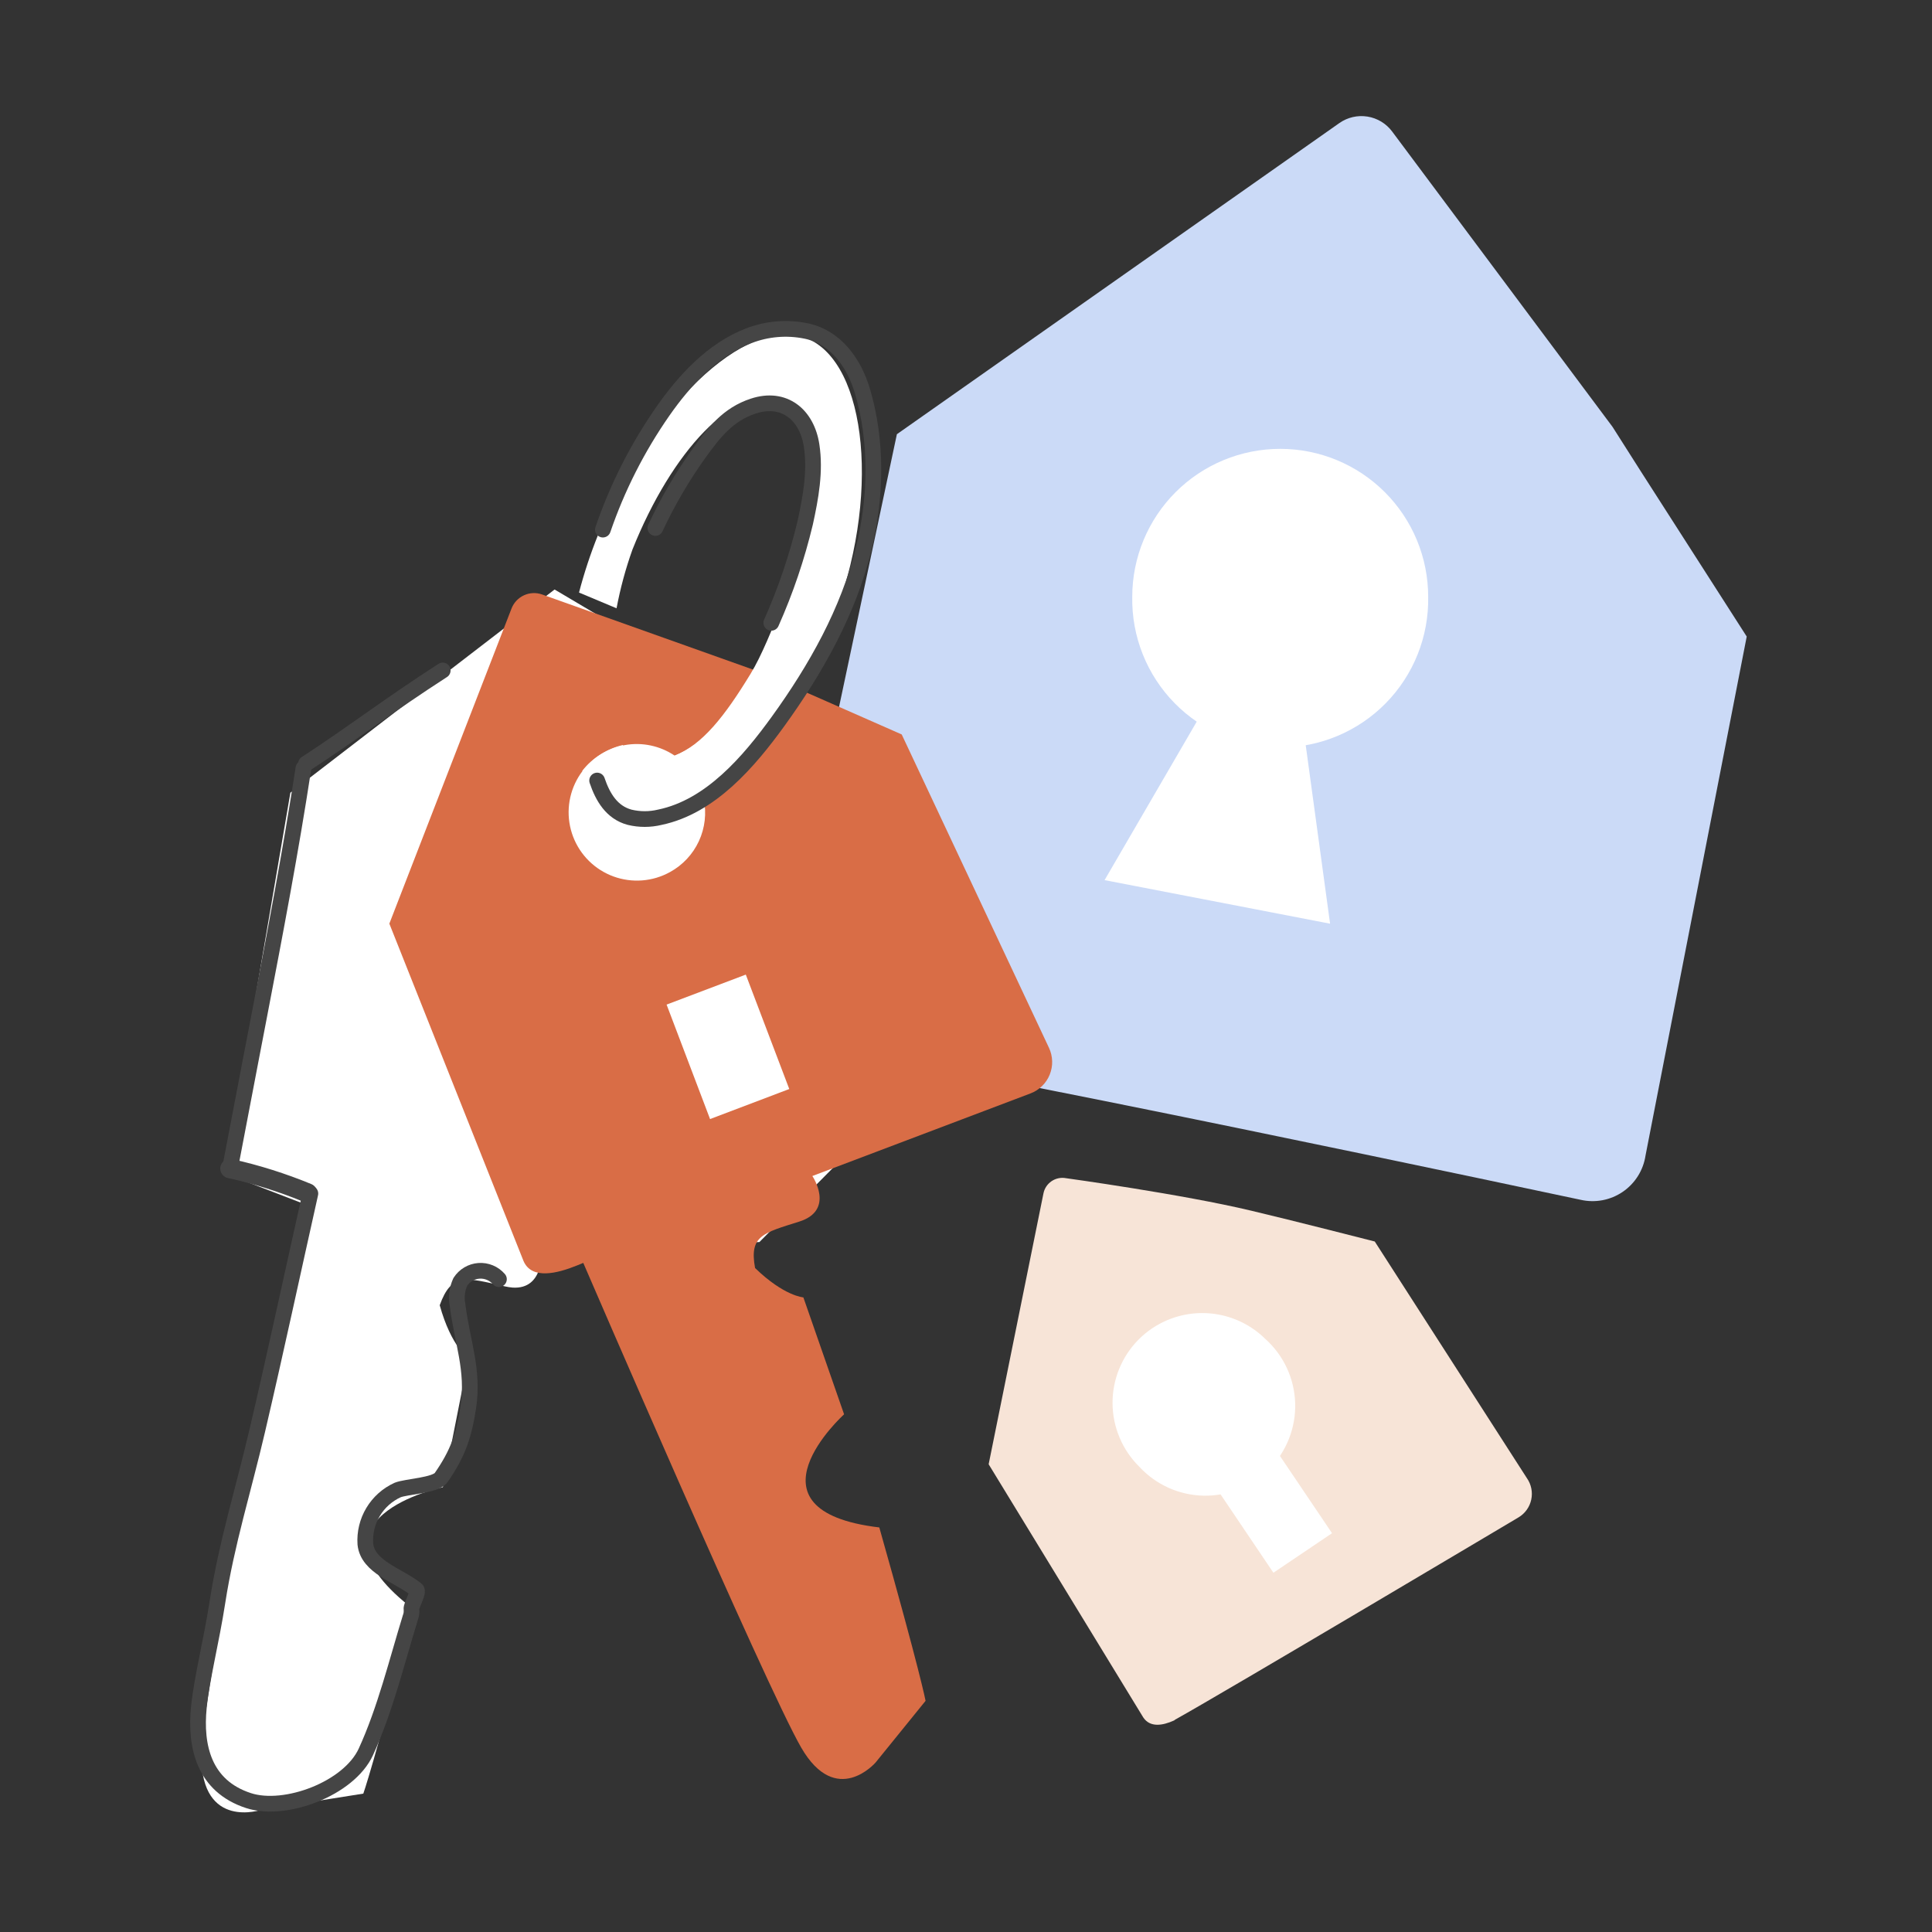 <svg width="400" height="400" viewBox="0 0 400 400" fill="none" xmlns="http://www.w3.org/2000/svg"><rect x="0" y="0" width="400" height="400" fill="#333333" stroke="none"/><g clip-path="url(#clip0_988_2377)"><path d="M333.86 88.38L288.23 27.23C286.994 25.573 285.161 24.463 283.12 24.136C281.079 23.81 278.991 24.292 277.3 25.48L185.69 89.9L160.74 207.55C159.84 212.49 164.06 215.36 169.01 217.09C169.17 217.09 169.32 217.09 169.47 217.09C189.81 219.09 327.23 248.4 327.23 248.4C328.721 248.744 330.266 248.775 331.769 248.493C333.273 248.21 334.701 247.62 335.965 246.759C337.23 245.897 338.302 244.784 339.115 243.488C339.928 242.193 340.464 240.743 340.69 239.23L361.64 131.79L339.69 97.55L333.86 88.38Z" fill="#CBDAF7"/><path d="M160.43 160.52L146 140.52L114.82 122.05L60.12 164.12L46.63 242.98L63.35 249.41C63.35 249.41 41.69 348.15 41.69 363.55C41.69 378.95 54.15 374.69 54.15 374.69L75.22 371.35C75.22 371.35 77.34 365.51 85.76 333.3C60.76 314.3 91.69 307.91 91.69 307.91L96.97 281.23C96.97 281.23 93.42 278.84 91.04 270.23C93.51 263.41 96.43 264.48 104.58 266.34C105.085 266.454 105.596 266.534 106.11 266.58C112.63 267.01 112.11 259.15 112.11 259.15L157.23 257.15L175.71 238.52L178.3 185.39L160.43 160.52Z" fill="white"/><path d="M174.76 292.82L166.33 268.61C166.33 268.61 162.33 268.36 156.33 262.53C155.1 255.83 157.97 255.29 165.47 252.92C172.97 250.55 168.19 243.48 168.19 243.48L213.36 226.38C214.254 226.041 215.069 225.521 215.752 224.852C216.436 224.183 216.974 223.381 217.332 222.494C217.691 221.608 217.863 220.657 217.836 219.701C217.81 218.746 217.587 217.805 217.18 216.94L186.69 152.06L163.42 141.81C157.97 151.3 151.49 158.75 145.05 163.16C145.339 163.894 145.557 164.654 145.7 165.43C146.31 168.369 145.958 171.426 144.698 174.151C143.437 176.875 141.335 179.122 138.7 180.56C136.93 181.538 134.97 182.124 132.953 182.279C130.936 182.435 128.909 182.155 127.01 181.461C125.11 180.766 123.382 179.671 121.941 178.252C120.5 176.832 119.381 175.119 118.659 173.23C117.937 171.34 117.628 169.318 117.754 167.299C117.88 165.28 118.438 163.312 119.39 161.527C120.342 159.743 121.665 158.183 123.272 156.953C124.878 155.724 126.729 154.853 128.7 154.4C128.91 154.4 129.11 154.3 129.32 154.27C132.929 153.615 136.651 154.398 139.69 156.45C145.44 154.17 151.78 147.88 157.14 139.07L112.21 123.07C110.993 122.647 109.659 122.71 108.487 123.247C107.315 123.783 106.395 124.752 105.92 125.95L80.61 191.23L108.39 261.08C110.08 265.01 115.39 263.64 119.39 262.03L120.76 261.47C120.76 261.47 158.6 349.23 165.87 361.8C173.14 374.37 181.29 364.9 181.29 364.9L191.63 352.14C191.63 352.14 190.58 346.39 182.05 316.24C152.69 312.75 174.76 292.82 174.76 292.82ZM147.01 231.69L138.01 207.99L154.41 201.78L163.41 225.47L147.01 231.69Z" fill="#D96D46"/><path d="M172.17 129.23C170.312 133.656 168.146 137.946 165.69 142.07C160.25 151.56 154.12 159.53 147.69 163.94C141.69 168.09 133.97 171.69 128.94 169.69C125.8 168.43 122.34 163.02 120.56 159.58C122.674 156.911 125.626 155.033 128.94 154.25C129.719 155.328 130.749 156.199 131.94 156.79C134.466 157.687 137.242 157.565 139.68 156.45C145.43 154.17 150.04 148.3 155.4 139.5C157.7 135.75 160.02 129.88 161.83 125.34C169.96 104.99 170.58 86.77 161.36 83.09C152.14 79.41 139.08 93.41 130.95 113.76C129.532 117.727 128.429 121.8 127.65 125.94L119.88 122.68C120.934 118.649 122.24 114.688 123.79 110.82C134.12 84.95 154.36 64.98 166.98 70.02C179.6 75.06 182.49 103.33 172.17 129.23Z" fill="white"/><path d="M135.69 109.32C138.208 103.91 141.221 98.745 144.69 93.89C147.77 89.62 150.69 85.8 155.95 84.08C162.38 81.96 167.07 85.9 168.03 92.23C168.85 97.58 167.85 103 166.71 108.23C165.013 115.338 162.663 122.274 159.69 128.95" stroke="#454545" stroke-width="3.25" stroke-linecap="round" stroke-linejoin="round"/><path d="M124.82 109.65C127.801 100.946 131.982 92.7 137.24 85.15C141.69 78.77 147.52 72.42 154.99 69.53C158.787 68.055 162.93 67.707 166.92 68.53C173.06 69.81 176.84 75.2 178.54 80.91C181.67 91.44 181.41 102.99 178.82 113.61C175.64 126.61 168.92 138.52 161.08 149.37C155.08 157.65 147.14 167.01 136.62 169.2C134.556 169.7 132.403 169.7 130.34 169.2C126.65 168.2 124.79 165.03 123.63 161.6" stroke="#454545" stroke-width="3.25" stroke-linecap="round" stroke-linejoin="round"/><path d="M63.35 158.11C73.43 151.52 80.35 146.11 91.66 138.81" stroke="#454545" stroke-width="3.25" stroke-linecap="round" stroke-linejoin="round"/><path d="M47.55 242.28L51.97 219.16L53.7 210.16C56.96 193.16 60.21 176.16 62.82 159.06" stroke="#454545" stroke-width="3.25" stroke-linecap="round" stroke-linejoin="round"/><path d="M47.6 241.93C53.099 243.153 58.483 244.849 63.69 247" stroke="#454545" stroke-width="4" stroke-linecap="round" stroke-linejoin="round"/><path d="M64.26 247.11C60.59 263.48 57.08 279.89 53.26 296.22C50.46 308.22 46.91 319.49 45.03 331.63C43.76 339.85 41.79 347.39 41.17 353.5C40.37 361.5 42.17 369.78 51.47 372.8C59.03 375.26 72.24 370.35 75.75 362.7C79.75 353.97 82.15 344.04 84.97 334.87C85.172 334.349 85.248 333.786 85.19 333.23C85.03 332.4 86.87 329.6 86.19 329.08C82.38 326.08 76.13 324.47 75.64 319.66C75.488 317.339 76.047 315.027 77.243 313.032C78.438 311.036 80.212 309.452 82.33 308.49C84.18 307.75 90.19 307.56 91.33 305.92C94.8 300.92 96.04 297.29 96.95 291.38C98.14 283.61 95.65 277.71 94.73 270.18C94.421 268.566 94.62 266.896 95.3 265.4C95.72 264.744 96.288 264.196 96.959 263.799C97.629 263.401 98.382 263.166 99.159 263.112C99.936 263.057 100.715 263.185 101.434 263.485C102.153 263.785 102.792 264.249 103.3 264.84" stroke="#454545" stroke-width="3.25" stroke-linecap="round" stroke-linejoin="round"/><path d="M316.13 306.04L284.63 257.04C284.63 257.04 267.29 252.6 259.09 250.67C244.69 247.23 220.69 243.93 220.69 243.93C219.651 243.737 218.578 243.963 217.704 244.559C216.831 245.154 216.229 246.072 216.03 247.11L204.69 303.16L236.69 355.56C238.09 357.7 240.69 357.29 243.11 356.19C243.166 356.135 243.226 356.084 243.29 356.04C253.72 350.23 314.39 314.16 314.39 314.16C315.06 313.761 315.639 313.228 316.093 312.594C316.547 311.961 316.866 311.241 317.029 310.479C317.192 309.717 317.197 308.93 317.042 308.166C316.888 307.402 316.577 306.678 316.13 306.04Z" fill="#F7E4D7"/><path d="M265.06 92.93C261.037 92.929 257.053 93.72 253.335 95.259C249.618 96.797 246.24 99.053 243.395 101.898C240.55 104.742 238.293 108.119 236.753 111.836C235.213 115.553 234.42 119.537 234.42 123.56C234.347 127.63 235.085 131.673 236.591 135.454C238.098 139.236 240.342 142.679 243.194 145.583C246.046 148.487 249.449 150.793 253.202 152.368C256.955 153.943 260.985 154.754 265.055 154.754C269.125 154.754 273.155 153.943 276.908 152.368C280.662 150.793 284.064 148.487 286.916 145.583C289.768 142.679 292.012 139.236 293.519 135.454C295.026 131.673 295.764 127.63 295.69 123.56C295.69 115.436 292.463 107.646 286.719 101.901C280.974 96.157 273.184 92.93 265.06 92.93Z" fill="white"/><path d="M275.38 191.24L228.69 182.22L253.69 139.23L268.69 142.23L275.38 191.24Z" fill="white"/><path d="M235.69 277.38C233.976 279.12 232.621 281.18 231.703 283.443C230.785 285.707 230.322 288.129 230.34 290.571C230.359 293.014 230.859 295.429 231.811 297.678C232.763 299.927 234.149 301.967 235.89 303.68C237.597 305.529 239.66 307.012 241.956 308.041C244.252 309.069 246.733 309.621 249.248 309.663C251.764 309.706 254.262 309.237 256.591 308.286C258.92 307.335 261.032 305.921 262.799 304.13C264.566 302.34 265.952 300.209 266.872 297.867C267.791 295.526 268.227 293.022 268.151 290.507C268.076 287.992 267.491 285.519 266.432 283.237C265.373 280.955 263.862 278.911 261.99 277.23C260.254 275.512 258.196 274.153 255.935 273.231C253.673 272.309 251.252 271.841 248.809 271.855C246.367 271.869 243.951 272.364 241.7 273.312C239.449 274.26 237.407 275.642 235.69 277.38Z" fill="white"/><path d="M259.079 292.66L246.94 300.844L263.645 325.619L275.783 317.434L259.079 292.66Z" fill="white"/></g><defs><clipPath id="clip0_988_2377"><rect width="322.63" height="351.44" fill="white" transform="translate(39 24)"/></clipPath></defs></svg>